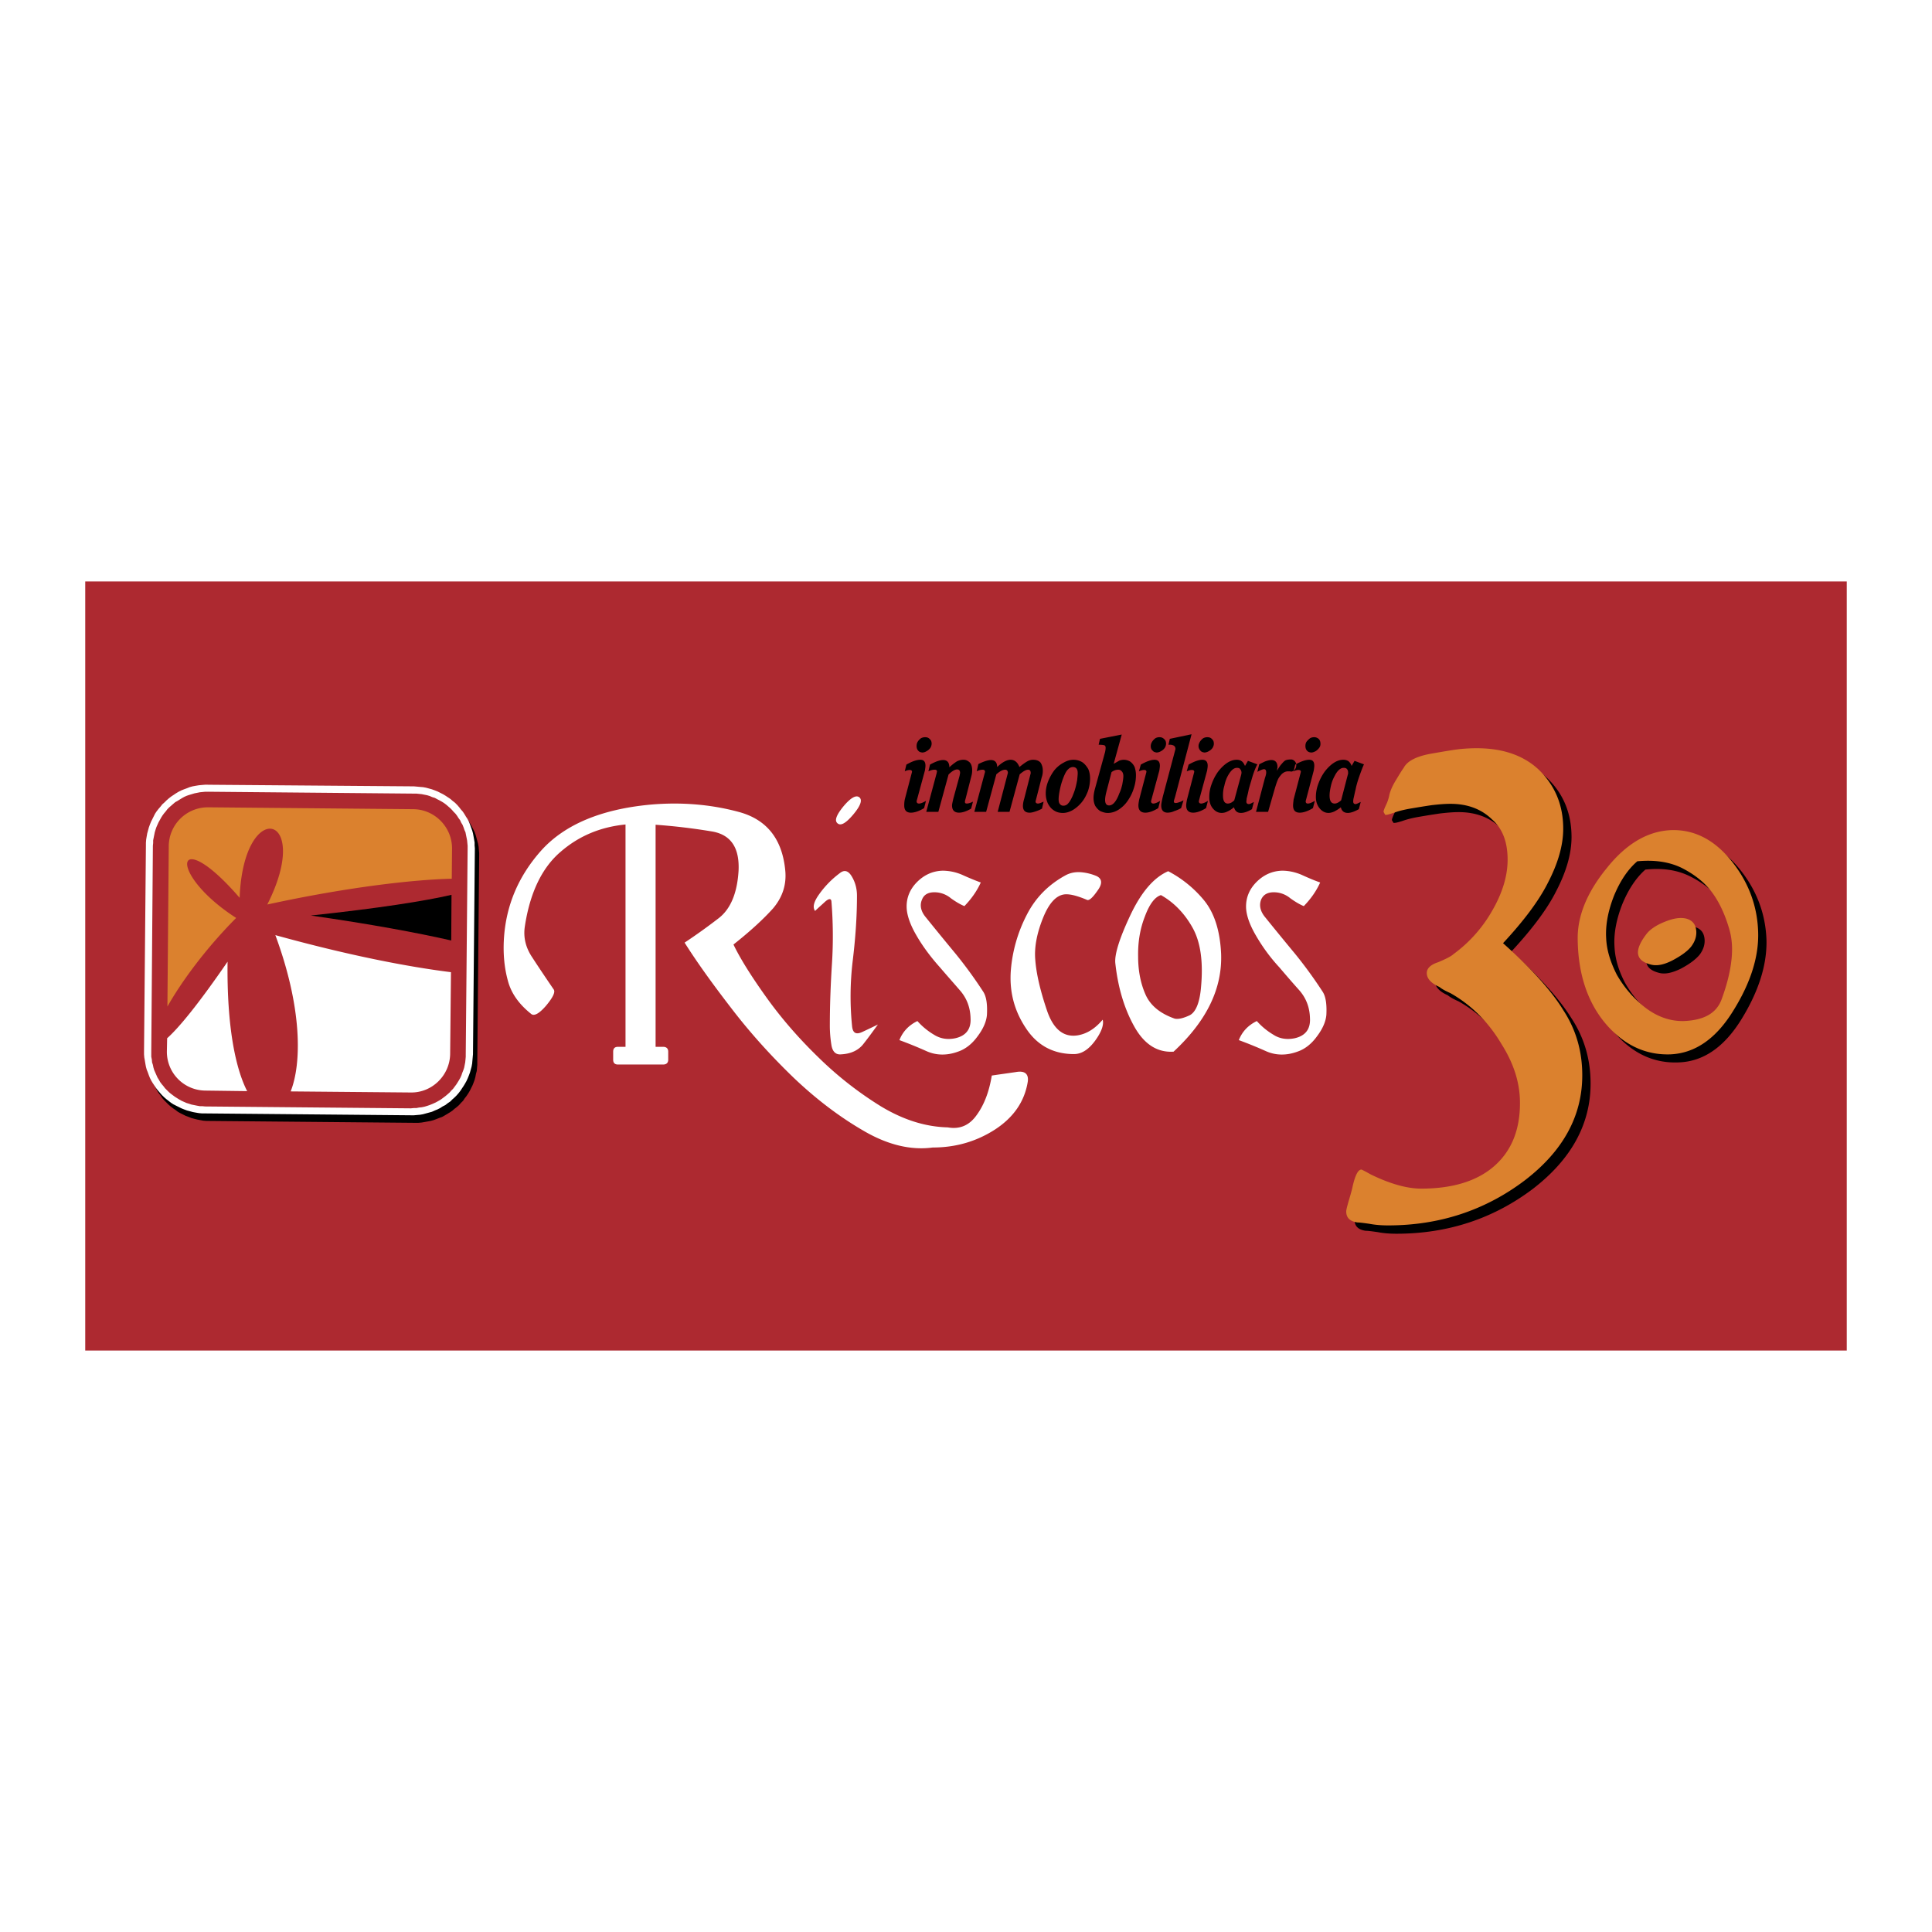<svg xmlns="http://www.w3.org/2000/svg" width="2500" height="2500" viewBox="0 0 192.756 192.756"><g fill-rule="evenodd" clip-rule="evenodd"><path fill="#fff" d="M0 0h192.756v192.756H0V0z"/><path fill="#ad2930" d="M8.504 58.014h175.748v76.728H8.504V58.014z"/><path d="M131.715 88.046c-.375.831-.91 1.607-1.635 2.357-.455-.187-.883-.455-1.338-.777a2.585 2.585 0 0 0-1.367-.589c-.805-.08-1.312.161-1.555.724-.213.562-.08 1.152.375 1.715a372.359 372.359 0 0 0 3.002 3.67 43.89 43.89 0 0 1 2.785 3.831c.295.482.402 1.232.35 2.277-.055.644-.35 1.366-.939 2.144-.561.777-1.23 1.285-1.955 1.527-1.098.401-2.143.375-3.08-.027a42.391 42.391 0 0 0-2.76-1.125c.348-.885.965-1.5 1.795-1.902a6.969 6.969 0 0 0 1.66 1.366c.617.401 1.34.509 2.117.349 1.072-.241 1.58-.911 1.527-1.982-.027-1.125-.402-2.063-1.098-2.84-.697-.777-1.34-1.527-1.957-2.251a17.642 17.642 0 0 1-2.33-3.161c-.643-1.098-.965-2.036-.992-2.813-.025-.964.322-1.822 1.045-2.545.725-.723 1.58-1.098 2.545-1.125.645 0 1.287.134 1.93.402.642.293 1.26.561 1.875.775zM110.014 101.736c.135.482-.105 1.205-.75 2.09-.668.91-1.365 1.339-2.115 1.339-2.09 0-3.697-.884-4.822-2.625-1.152-1.741-1.635-3.644-1.475-5.733a14.573 14.573 0 0 1 1.582-5.519c.883-1.741 2.195-3.054 3.938-3.992.482-.241.99-.321 1.555-.268a5.14 5.14 0 0 1 1.473.375c.562.268.615.75.107 1.446-.482.697-.83 1.018-1.045.938-.938-.401-1.662-.589-2.17-.562-.885.054-1.635.857-2.25 2.411-.617 1.554-.857 2.92-.752 4.126.107 1.42.51 3.107 1.152 5.01.643 1.929 1.688 2.76 3.109 2.519.91-.161 1.713-.671 2.463-1.555zM97.852 88.046c-.375.831-.911 1.607-1.634 2.357-.456-.187-.884-.455-1.34-.777a2.58 2.58 0 0 0-1.366-.589c-.804-.08-1.312.161-1.527.724-.241.562-.107 1.152.348 1.715a358.28 358.28 0 0 0 3 3.67 43.694 43.694 0 0 1 2.786 3.831c.295.482.402 1.232.348 2.277-.053.644-.348 1.366-.938 2.144-.562.777-1.232 1.285-1.955 1.527-1.098.401-2.143.375-3.081-.027a42.374 42.374 0 0 0-2.759-1.125c.348-.885.964-1.5 1.795-1.902a6.974 6.974 0 0 0 1.661 1.366c.643.401 1.339.509 2.116.349 1.072-.241 1.581-.911 1.527-1.982-.027-1.125-.402-2.063-1.099-2.84-.67-.777-1.339-1.527-1.956-2.251-.911-1.018-1.714-2.089-2.331-3.161-.644-1.098-.965-2.036-.991-2.813-.027-.964.321-1.822 1.044-2.545.724-.723 1.581-1.098 2.545-1.125a4.98 4.98 0 0 1 1.929.402c.645.293 1.288.561 1.878.775zM81.321 90.886c-.268-.375-.134-.911.402-1.661a9.378 9.378 0 0 1 2.036-2.089c.482-.402.884-.268 1.232.321.349.589.509 1.232.509 1.902 0 2.17-.161 4.34-.429 6.537a29.659 29.659 0 0 0-.054 6.537c.081.644.402.804.991.536.589-.269 1.125-.536 1.581-.75-.455.616-.911 1.259-1.42 1.901-.482.644-1.232 1.019-2.25 1.072-.536.054-.857-.268-.965-.911a12.06 12.06 0 0 1-.161-1.956c0-2.062.081-4.125.214-6.216a42.917 42.917 0 0 0-.054-6.161c-.026-.322-.241-.322-.616 0-.373.348-.721.643-1.016.938zM85.742 79.553c.321.268.107.857-.616 1.715-.724.857-1.233 1.152-1.554.884-.348-.269-.134-.831.589-1.715.723-.857 1.259-1.151 1.581-.884z" fill="#fff"/><path d="M55.254 98.735c.161.269-.107.804-.777 1.607-.696.804-1.206 1.072-1.5.804-1.206-.964-1.982-2.062-2.304-3.295-.348-1.259-.482-2.626-.402-4.099.188-3.375 1.446-6.349 3.75-8.921 2.331-2.572 5.974-4.099 10.877-4.554 3.055-.268 6.002-.027 8.788.723 2.813.75 4.367 2.706 4.662 5.867.134 1.42-.294 2.679-1.232 3.777-.964 1.072-2.277 2.277-3.938 3.59.696 1.447 1.795 3.188 3.269 5.25 1.473 2.063 3.188 4.046 5.144 5.948a35.627 35.627 0 0 0 6.269 4.93c2.25 1.366 4.474 2.062 6.698 2.116 1.179.214 2.144-.188 2.868-1.206.75-1.018 1.258-2.33 1.525-3.965.697-.107 1.502-.214 2.412-.349.885-.16 1.285.188 1.178.965-.32 1.982-1.42 3.563-3.268 4.769-1.875 1.206-3.938 1.795-6.216 1.795-2.197.295-4.5-.268-6.885-1.661-2.411-1.393-4.742-3.161-6.992-5.304-2.25-2.171-4.34-4.475-6.242-6.966-1.902-2.465-3.456-4.635-4.635-6.51a59.205 59.205 0 0 0 3.402-2.438c1.179-.911 1.849-2.492 1.982-4.742.107-2.304-.777-3.59-2.652-3.911a60.4 60.4 0 0 0-5.626-.67v22.156h.75c.321 0 .509.16.509.482v.803c0 .322-.188.482-.509.482h-4.501c-.321 0-.482-.16-.482-.482v-.803c0-.322.161-.482.482-.482h.75V82.259c-2.465.241-4.635 1.125-6.483 2.733-1.849 1.58-3.054 4.072-3.563 7.447-.161 1.072.081 2.09.724 3.055.641.991 1.364 2.063 2.168 3.241z" fill="#fff"/><path d="M150.791 94.932c2.84 2.545 4.822 4.769 6 6.671 1.287 1.955 1.902 4.125 1.902 6.51 0 4.045-1.93 7.555-5.76 10.502-3.938 2.974-8.492 4.475-13.609 4.475-.697 0-1.34-.054-1.875-.161-.564-.08-.965-.134-1.207-.134-.723-.107-1.098-.455-1.098-1.099 0-.161.08-.455.215-.938.133-.456.268-.911.375-1.366.24-1.232.562-1.875.938-1.875.428.214.75.401.965.508 1.875.911 3.535 1.367 4.955 1.367 3.162 0 5.572-.724 7.26-2.17 1.742-1.501 2.627-3.617 2.627-6.35 0-1.956-.617-3.912-1.822-5.841-1.312-2.224-3.027-3.938-5.117-5.117-.482-.214-.83-.401-1.098-.616-.832-.375-1.26-.83-1.26-1.393 0-.482.375-.831 1.125-1.072.83-.348 1.34-.616 1.527-.804a13.785 13.785 0 0 0 3.857-4.313c1.045-1.822 1.555-3.51 1.555-5.117 0-1.769-.51-3.108-1.555-4.019-1.07-1.045-2.49-1.554-4.152-1.554-.562 0-1.18.053-1.875.134-.723.107-1.393.214-2.01.321-.643.107-1.205.241-1.66.401-.482.161-.75.215-.832.215h-.133l-.16-.268c0-.107.08-.322.213-.616.162-.322.295-.697.375-1.152.107-.375.295-.831.645-1.394.32-.535.562-.938.75-1.232.375-.669 1.258-1.125 2.625-1.393.643-.107 1.393-.241 2.25-.375.83-.134 1.662-.215 2.438-.215 2.572 0 4.635.724 6.162 2.144 1.662 1.581 2.465 3.563 2.465 5.921 0 1.634-.508 3.429-1.527 5.385-.884 1.769-2.386 3.779-4.474 6.03z"/><path d="M149.959 94.101c2.84 2.545 4.85 4.769 6.002 6.671 1.285 1.956 1.902 4.126 1.902 6.511 0 4.045-1.902 7.555-5.76 10.502-3.939 2.974-8.494 4.474-13.609 4.474-.697 0-1.314-.054-1.877-.161-.562-.08-.963-.133-1.178-.133-.75-.107-1.125-.456-1.125-1.099 0-.161.08-.456.213-.938.135-.455.27-.91.377-1.339.268-1.26.561-1.902.936-1.902.457.214.752.401.965.509 1.877.911 3.564 1.394 4.984 1.394 3.135 0 5.545-.75 7.232-2.197 1.742-1.5 2.627-3.59 2.627-6.35 0-1.956-.59-3.885-1.822-5.84-1.312-2.224-3.027-3.938-5.117-5.117-.482-.215-.83-.401-1.1-.616-.83-.375-1.258-.83-1.258-1.394 0-.455.375-.83 1.125-1.071.83-.348 1.34-.616 1.527-.804a13.785 13.785 0 0 0 3.857-4.313c1.045-1.795 1.555-3.51 1.555-5.117 0-1.768-.51-3.108-1.555-4.019-1.072-1.045-2.465-1.554-4.152-1.554-.562 0-1.18.054-1.875.134-.725.107-1.367.215-2.01.322s-1.205.241-1.662.402c-.48.161-.75.241-.83.241h-.133l-.161-.297c0-.107.08-.321.215-.616a4.27 4.27 0 0 0 .375-1.125c.107-.402.295-.857.643-1.42.322-.536.562-.938.777-1.232.35-.67 1.232-1.125 2.625-1.393.617-.107 1.367-.241 2.225-.375.83-.134 1.66-.188 2.438-.188 2.572 0 4.635.697 6.162 2.117 1.66 1.607 2.465 3.563 2.465 5.921 0 1.634-.51 3.429-1.527 5.385-.886 1.767-2.386 3.777-4.476 6.027z" fill="#db812e"/><path d="M169.115 92.493c.535.161.857.509.938 1.099.08.562-.08 1.125-.482 1.661-.402.482-1.018.938-1.875 1.393-.885.429-1.607.59-2.225.402-1.5-.402-1.607-1.42-.375-3.027.35-.456.965-.884 1.85-1.232.857-.35 1.579-.456 2.169-.296zm-4.957-5.733c-.91.804-1.688 1.956-2.303 3.456-.59 1.5-.857 2.92-.777 4.206.053 1.206.402 2.411 1.072 3.67a11.17 11.17 0 0 0 2.865 3.295c1.207.911 2.492 1.34 3.805 1.312 2.01-.08 3.268-.776 3.777-2.17.51-1.393.83-2.705.992-4.019a8.176 8.176 0 0 0-.242-3.027c-.428-1.473-1.018-2.706-1.74-3.67-.75-.991-1.77-1.769-3.002-2.385s-2.705-.856-4.447-.668zm3.377-3.108c2.303-.08 4.312.938 6.027 3.054s2.598 4.501 2.68 7.099c.053 2.465-.777 5.091-2.492 7.877s-3.805 4.232-6.27 4.313c-2.465.106-4.607-.885-6.43-3.001-1.795-2.116-2.76-4.902-2.812-8.385-.053-2.304.885-4.688 2.84-7.126 1.983-2.464 4.125-3.75 6.457-3.831z"/><path d="M168.285 91.663c.535.161.857.509.938 1.099.08.562-.08 1.125-.482 1.661-.375.482-1.018.938-1.875 1.393-.885.455-1.607.589-2.225.401-1.5-.401-1.607-1.419-.375-3.027.35-.456.965-.884 1.85-1.232.857-.349 1.579-.456 2.169-.295zm-4.93-5.733c-.938.804-1.715 1.956-2.332 3.456-.588 1.5-.855 2.92-.775 4.233.053 1.179.428 2.384 1.07 3.643a11.198 11.198 0 0 0 2.867 3.296c1.205.91 2.492 1.34 3.805 1.312 2.01-.08 3.268-.777 3.777-2.17.51-1.394.857-2.706.99-4.019.107-1.045.055-2.036-.24-3.027-.43-1.474-1.018-2.706-1.742-3.671-.75-.991-1.768-1.768-2.973-2.384-1.259-.616-2.732-.83-4.447-.669zm3.35-3.108c2.303-.081 4.312.938 6.027 3.054 1.715 2.116 2.598 4.501 2.678 7.1.082 2.465-.75 5.09-2.49 7.877-1.715 2.785-3.805 4.232-6.27 4.34-2.465.08-4.607-.911-6.43-3.027-1.795-2.116-2.76-4.903-2.812-8.386-.055-2.304.883-4.688 2.865-7.126 1.957-2.466 4.1-3.725 6.432-3.832z" fill="#db812e"/><path d="M116.551 86.921a11.571 11.571 0 0 1 3.59 2.92c1.02 1.259 1.582 3.027 1.689 5.304.133 3.456-1.42 6.698-4.742 9.779-1.607.106-2.92-.724-3.912-2.492s-1.635-3.885-1.902-6.35c-.08-.857.402-2.438 1.5-4.769 1.099-2.33 2.357-3.776 3.777-4.392zm-.723 2.384c-.615.188-1.152.911-1.607 2.143-.482 1.232-.697 2.545-.67 3.992 0 1.393.242 2.652.723 3.75.482 1.126 1.475 1.93 2.922 2.438.348.08.83-.026 1.473-.321.617-.295 1.018-1.232 1.152-2.76.24-2.545-.027-4.527-.83-5.974-.805-1.446-1.878-2.545-3.163-3.268z" fill="#fff"/><path d="M92.306 73.552c.188 0 .348.053.456.188.134.107.188.268.188.456a.82.82 0 0 1-.134.429 1.081 1.081 0 0 1-.375.321.813.813 0 0 1-.429.134c-.161-.026-.295-.054-.402-.188-.107-.107-.161-.268-.161-.455 0-.161.026-.295.107-.429.08-.134.188-.241.321-.349a.853.853 0 0 1 .429-.107zm.08 6.349l-.188.724c-.482.295-.938.455-1.313.455-.456 0-.669-.241-.669-.723 0-.107 0-.321.053-.589l.723-2.759c0-.134-.08-.188-.241-.188a1.1 1.1 0 0 0-.482.134l.161-.67c.562-.321 1.019-.482 1.394-.482.348 0 .509.188.509.589 0 .134-.027.295-.054.483l-.83 3.054c0 .16.08.241.241.241s.375-.081.696-.269zm2.251-2.625c.348-.348.643-.509.857-.509.188 0 .295.107.295.348 0 .054-.027.134-.054.295l-.616 2.25c-.08.348-.134.589-.134.696 0 .482.241.723.697.723.348 0 .75-.134 1.206-.401l.187-.697c-.268.134-.482.188-.616.188s-.188-.054-.188-.161c0-.027 0-.134.053-.268l.589-2.304a2.07 2.07 0 0 0 .08-.589c0-.188-.026-.349-.08-.509s-.16-.294-.295-.375a.772.772 0 0 0-.509-.161c-.214 0-.428.054-.643.161a5.298 5.298 0 0 0-.75.589c0-.482-.214-.723-.616-.723-.348 0-.777.161-1.313.455l-.16.67c.241-.107.428-.161.616-.161.16 0 .241.054.241.188 0 .027-.027.08-.027.134L92.413 81h1.206l1.018-3.724zm4.769-.026L98.387 81h-1.178l1.07-3.992c0-.134-.08-.214-.24-.214a1.31 1.31 0 0 0-.59.161l.162-.723c.535-.268.963-.402 1.258-.402.402 0 .617.241.617.696.508-.482.965-.723 1.34-.723.4 0 .695.241.883.723.322-.268.59-.456.777-.562s.375-.161.59-.161c.348 0 .588.107.75.295.133.214.215.482.215.777 0 .241-.027.455-.107.669l-.617 2.411c0 .134.08.215.242.215.133 0 .32-.081.562-.188l-.162.697a3.298 3.298 0 0 1-.615.268c-.24.081-.43.134-.617.134-.455 0-.668-.241-.668-.669 0-.241.053-.482.133-.75l.643-2.519c0-.241-.08-.348-.268-.348-.215 0-.482.161-.83.456L100.719 81h-1.18l1.018-3.885c0-.214-.105-.321-.268-.321-.24 0-.508.134-.883.456zm7.688-1.447c-.348 0-.67.107-.99.295-.35.187-.643.428-.912.75-.24.321-.455.696-.615 1.098s-.242.804-.242 1.206.082.724.215 1.019c.16.294.35.535.617.696.24.161.535.241.883.241.322 0 .67-.107.992-.295a3.5 3.5 0 0 0 .885-.777c.268-.322.455-.697.615-1.099a3.95 3.95 0 0 0 .215-1.232c0-.375-.055-.696-.188-.991-.162-.269-.35-.509-.59-.67a1.686 1.686 0 0 0-.885-.241zm-.053.723c.32 0 .482.214.482.589 0 .214-.027.429-.055.724-.053.268-.107.562-.188.83-.08.295-.188.536-.268.75-.16.348-.295.589-.455.75a.585.585 0 0 1-.482.214.387.387 0 0 1-.322-.161c-.105-.107-.133-.268-.133-.482 0-.268.053-.643.16-1.125s.242-.857.375-1.179c.135-.321.268-.562.43-.696a.662.662 0 0 1 .456-.214zm2.705-2.813l-.133.589c.295 0 .482.027.562.053.08.027.133.108.133.241 0 .161-.025.295-.053.429l-.965 3.51c-.135.456-.188.804-.188 1.072 0 .294.053.536.16.777.135.214.295.402.51.536.24.107.482.188.75.188.402 0 .805-.134 1.152-.375.348-.241.643-.536.885-.911.268-.402.455-.804.588-1.259.135-.428.188-.857.188-1.232 0-.294-.053-.562-.133-.804a1.41 1.41 0 0 0-.43-.536 1.271 1.271 0 0 0-.615-.188c-.188 0-.322.027-.482.08-.135.081-.322.188-.562.322l.803-2.92-2.17.428zm1.152 3.322c.215-.161.43-.241.67-.241a.43.43 0 0 1 .348.161c.107.107.162.268.162.482 0 .241-.055.509-.107.831-.08.321-.162.616-.295.884-.295.804-.643 1.206-1.018 1.206-.268 0-.402-.187-.402-.562 0-.214.053-.509.16-.911l.482-1.85zm4.795-3.483c.188 0 .322.053.457.188.133.107.188.268.188.456a.82.82 0 0 1-.135.429 1.09 1.09 0 0 1-.375.321.898.898 0 0 1-.428.134c-.162-.026-.295-.054-.402-.188-.135-.107-.188-.268-.188-.455 0-.161.053-.295.133-.429.08-.134.188-.241.322-.349a.791.791 0 0 1 .428-.107zm.055 6.349l-.188.724c-.482.295-.912.455-1.287.455-.455 0-.695-.241-.695-.723 0-.107.025-.321.08-.589l.723-2.759c0-.134-.08-.188-.24-.188s-.322.054-.51.134l.188-.67c.562-.321 1.02-.482 1.367-.482s.535.188.535.589c0 .134-.027.295-.053.483l-.83 3.054c0 .16.08.241.24.241.135 0 .375-.081.67-.269zm3.135-6.644l-1.635 6.215c-.08.268-.135.429-.135.482 0 .107.055.161.188.161.135 0 .295-.054.51-.134l.268-.134-.24.777a3.186 3.186 0 0 1-.67.295 1.63 1.63 0 0 1-.67.16c-.43 0-.643-.241-.643-.723 0-.134.053-.428.16-.884l1.232-4.634c.027-.054.027-.107.027-.134 0-.134-.055-.214-.135-.295a.772.772 0 0 0-.375-.107h-.188l.135-.589 2.171-.456zm1.58.295c.188 0 .348.053.455.188.135.107.188.268.188.456 0 .16-.053.294-.133.429a1.09 1.09 0 0 1-.375.321.898.898 0 0 1-.43.134c-.16-.026-.295-.054-.402-.188a.656.656 0 0 1-.188-.455c0-.161.055-.295.135-.429.08-.134.188-.241.322-.349a.845.845 0 0 1 .428-.107zm.053 6.349l-.188.724c-.48.295-.91.455-1.285.455-.455 0-.697-.241-.697-.723 0-.107.027-.321.082-.589l.723-2.759c0-.134-.08-.188-.24-.188-.162 0-.322.054-.51.134l.188-.67c.562-.321 1.018-.482 1.365-.482.35 0 .537.188.537.589 0 .134-.027.295-.055.483l-.83 3.054c0 .16.08.241.242.241.132 0 .375-.081.668-.269zm4.582.108c-.24.134-.402.214-.482.214-.188 0-.268-.081-.268-.268 0-.026.027-.107.027-.268.08-.322.16-.643.213-.938.082-.294.162-.562.242-.831.08-.268.16-.562.268-.857a5.75 5.75 0 0 1 .348-.804l-.938-.348-.295.509c-.105-.241-.213-.402-.348-.482-.107-.08-.268-.134-.482-.134-.32 0-.643.107-.965.321-.32.214-.615.509-.883.857a4.906 4.906 0 0 0-.643 1.232 3.648 3.648 0 0 0-.242 1.312c0 .456.107.831.348 1.125.242.294.537.456.885.456.215 0 .402-.054.562-.134.188-.081.402-.214.67-.428.107.375.322.562.697.562.32 0 .695-.134 1.098-.375l.188-.721zm-1.955-.161c-.215.215-.43.322-.645.322-.32 0-.48-.269-.48-.804 0-.294.025-.616.133-.964.08-.375.188-.697.348-.991.295-.536.59-.804.912-.804.133 0 .268.026.322.134.08.081.133.214.133.349 0 .08-.027.161-.027.187l-.696 2.571zM125.312 81l.883-3.349c.082-.241.135-.429.135-.59 0-.214-.08-.321-.215-.321-.107 0-.32.081-.67.268l.188-.75c.188-.107.375-.188.59-.294.242-.081.43-.134.617-.134.4 0 .615.241.615.696 0 .054-.027.188-.053.375.188-.321.348-.562.482-.696.133-.161.268-.295.375-.348a1.24 1.24 0 0 1 .455-.081.505.505 0 0 1 .455.161c.107.107.16.241.16.402s-.053.322-.16.456a.485.485 0 0 1-.402.188l-.025-.027h-.214c-.242 0-.43.081-.643.268-.162.188-.322.375-.402.589-.107.241-.188.509-.295.857l-.67 2.33h-1.206zm5.788-7.448a.64.64 0 0 1 .482.188c.105.107.16.268.16.456a.63.63 0 0 1-.135.429 1.313 1.313 0 0 1-.348.321c-.16.08-.295.134-.455.134-.162-.026-.295-.054-.402-.188-.107-.107-.16-.268-.16-.455 0-.161.025-.295.107-.429.107-.134.213-.241.348-.349a.763.763 0 0 1 .403-.107zm.08 6.349l-.188.724c-.482.295-.938.455-1.312.455-.457 0-.67-.241-.67-.723 0-.107.025-.321.053-.589l.725-2.759c0-.134-.082-.188-.242-.188s-.322.054-.482.134l.16-.67c.564-.321 1.045-.482 1.395-.482.348 0 .508.188.508.589 0 .134-.025.295-.053.483l-.805 3.054c0 .16.055.241.215.241s.373-.081.696-.269zm4.58.108c-.268.134-.428.214-.508.214-.162 0-.242-.081-.242-.268 0-.026 0-.107.027-.268.08-.322.135-.643.215-.938.053-.294.133-.562.213-.831.082-.268.189-.562.295-.857.107-.294.215-.562.322-.804l-.938-.348-.295.509a1 1 0 0 0-.322-.482.948.948 0 0 0-.508-.134c-.322 0-.643.107-.965.321s-.617.509-.885.857a4.906 4.906 0 0 0-.643 1.232 3.69 3.69 0 0 0-.24 1.312c0 .456.133.831.375 1.125.24.294.535.456.883.456.188 0 .375-.054.562-.134.162-.081.402-.214.67-.428.082.375.322.562.697.562.295 0 .67-.134 1.098-.375l.189-.721zm-1.955-.161c-.24.215-.455.322-.643.322-.348 0-.51-.269-.51-.804 0-.294.055-.616.135-.964.08-.375.215-.697.375-.991.268-.536.59-.804.885-.804.16 0 .268.026.348.134.08.081.107.214.107.349 0 .08 0 .161-.027.187l-.67 2.571zM21.176 79.018l20.575.187.268.027.322.027.295.027.321.053.294.08.295.081.268.107.295.107.268.134.268.134.241.161.268.161.241.16.214.188.215.187.214.215.214.214.188.214.187.241.161.242.161.267.134.242.134.267.134.268.107.295.08.295.081.295.08.294.053.295.027.321.027.295v.295l-.187 20.548v.295l-.027.295-.027.322-.08.293-.054.295-.08.295-.107.295-.108.268-.134.267-.134.269-.16.268-.161.241-.188.241-.16.241-.215.214-.187.215-.214.187-.242.188-.214.187-.241.161-.268.161-.268.161-.241.134-.295.107-.268.106-.295.108-.294.08-.295.054-.294.053-.322.054-.321.027h-.268l-20.549-.188h-.294l-.322-.026-.294-.054-.295-.054-.322-.08-.295-.08-.268-.107-.294-.108-.268-.134-.268-.133-.241-.134-.242-.188-.241-.161-.241-.187-.214-.188-.214-.215-.215-.214-.187-.213-.161-.242-.188-.241-.16-.241-.134-.269-.134-.267-.134-.268-.107-.295-.081-.267-.08-.295-.08-.321-.054-.295-.027-.295-.026-.322v-.295l.187-20.548v-.295l.027-.294.053-.322.054-.294.054-.295.107-.295.08-.295.134-.268.107-.267.161-.268.134-.268.16-.241.188-.241.188-.215.187-.241.215-.214.214-.188.215-.187.241-.188.24-.161.242-.161.268-.16.267-.134.268-.107.268-.107.295-.107.295-.081.294-.054.322-.053.294-.054h.322l.268-.026z"/><path fill="#fff" d="M20.748 78.294l20.548.161.295.026.294.028.322.026.294.054.295.08.295.081.295.107.268.107.267.134.268.134.268.161.241.16.241.161.215.187.241.188.214.215.188.214.187.241.188.214.161.241.16.268.161.241.134.268.107.268.107.295.107.295.081.294.054.295.053.295.054.321v.295l.026.295-.187 20.548-.027.295-.027.294-.027.322-.053.294-.08.295-.081.295-.107.295-.107.268-.134.295-.134.24-.161.269-.161.241-.16.241-.188.241-.187.214-.215.214-.214.188-.214.214-.242.161-.24.188-.268.134-.242.16-.267.135-.268.107-.295.134-.295.08-.295.08-.294.081-.295.053-.321.027-.295.026h-.295l-20.548-.187h-.295l-.295-.026-.321-.054-.295-.054-.294-.08-.295-.08-.295-.107-.268-.108-.268-.134-.268-.133-.267-.135-.242-.16-.241-.188-.241-.187-.214-.188-.215-.215-.187-.214-.188-.214-.187-.242-.161-.24-.161-.242-.161-.268-.134-.267-.107-.268-.107-.295-.107-.267-.08-.295-.054-.295-.053-.321-.054-.295-.027-.322v-.295l.188-20.548v-.268l.026-.322.054-.321.053-.295.081-.294.08-.295.107-.295.107-.268.135-.268.133-.267.134-.268.161-.242.188-.241.187-.214.188-.241.214-.188.215-.214.214-.187.241-.188.241-.161.241-.161.268-.16.268-.134.268-.107.295-.107.267-.108.295-.08.295-.054.321-.053.295-.027.322-.027h.295z"/><path fill="#ad2930" d="M20.748 78.991l20.521.187h.268l.268.027.268.027.268.054.268.053.267.08.242.107.268.081.24.134.215.107.241.134.214.134.215.161.187.161.215.187.187.187.161.188.188.188.16.214.134.214.161.215.107.241.134.214.107.268.081.241.107.241.053.268.054.268.054.268.026.268.027.268v.268l-.187 20.548v.242l-.027.294-.027.268-.054.268-.053.268-.08.24-.108.269-.08.241-.107.241-.134.241-.134.215-.134.213-.161.215-.16.215-.188.187-.161.188-.214.187-.188.161-.214.16-.214.161-.215.134-.241.135-.214.106-.241.107-.268.108-.241.08-.268.08-.268.054-.268.027-.268.053h-.268l-.268.027-20.548-.187-.242-.027h-.267l-.295-.053-.268-.054-.268-.054-.241-.08-.268-.081-.241-.106-.241-.108-.242-.134-.213-.133-.215-.135-.214-.16-.215-.161-.187-.161-.188-.188-.187-.188-.161-.213-.161-.188-.16-.214-.135-.242-.134-.214-.106-.241-.107-.241-.108-.242-.08-.267-.054-.268-.08-.241-.027-.295-.054-.267v-.537l.161-20.521.027-.268v-.268l.053-.268.054-.268.054-.268.08-.268.081-.241.106-.241.108-.241.134-.241.133-.242.135-.214.16-.214.162-.188.16-.214.187-.187.188-.161.215-.188.187-.16.241-.135.214-.133.214-.134.242-.134.241-.107.241-.081.268-.08.268-.081.268-.053.268-.054.267-.026.268-.027h.269z"/><path d="M24.659 108.862l-4.152-.054a3.87 3.87 0 0 1-3.858-3.911l.027-1.312c1.179-1.045 3.134-3.43 6.028-7.636-.081 6.511.803 10.663 1.955 12.913zM44.993 96.994l-.081 8.145c-.026 2.144-1.795 3.885-3.911 3.858l-12.002-.107c1.098-2.76 1.179-8.279-1.527-15.593 7.26 2.01 13.208 3.162 17.521 3.697z" fill="#fff"/><path d="M45.047 89.278l-.027 4.555c-3.402-.777-8.038-1.634-14.012-2.492 6.805-.723 11.36-1.446 14.039-2.063z"/><path d="M20.748 80.545l20.495.187c2.143.027 3.857 1.795 3.857 3.912l-.027 3.027c-3.67.081-10.288.804-18.405 2.572 4.608-9.109-2.384-10.77-2.759-.669-6.483-7.501-7.341-2.492-.348 2.009-3.135 3.161-5.492 6.43-6.858 8.841l.134-16.021a3.903 3.903 0 0 1 3.911-3.858z" fill="#db812e"/></g></svg>